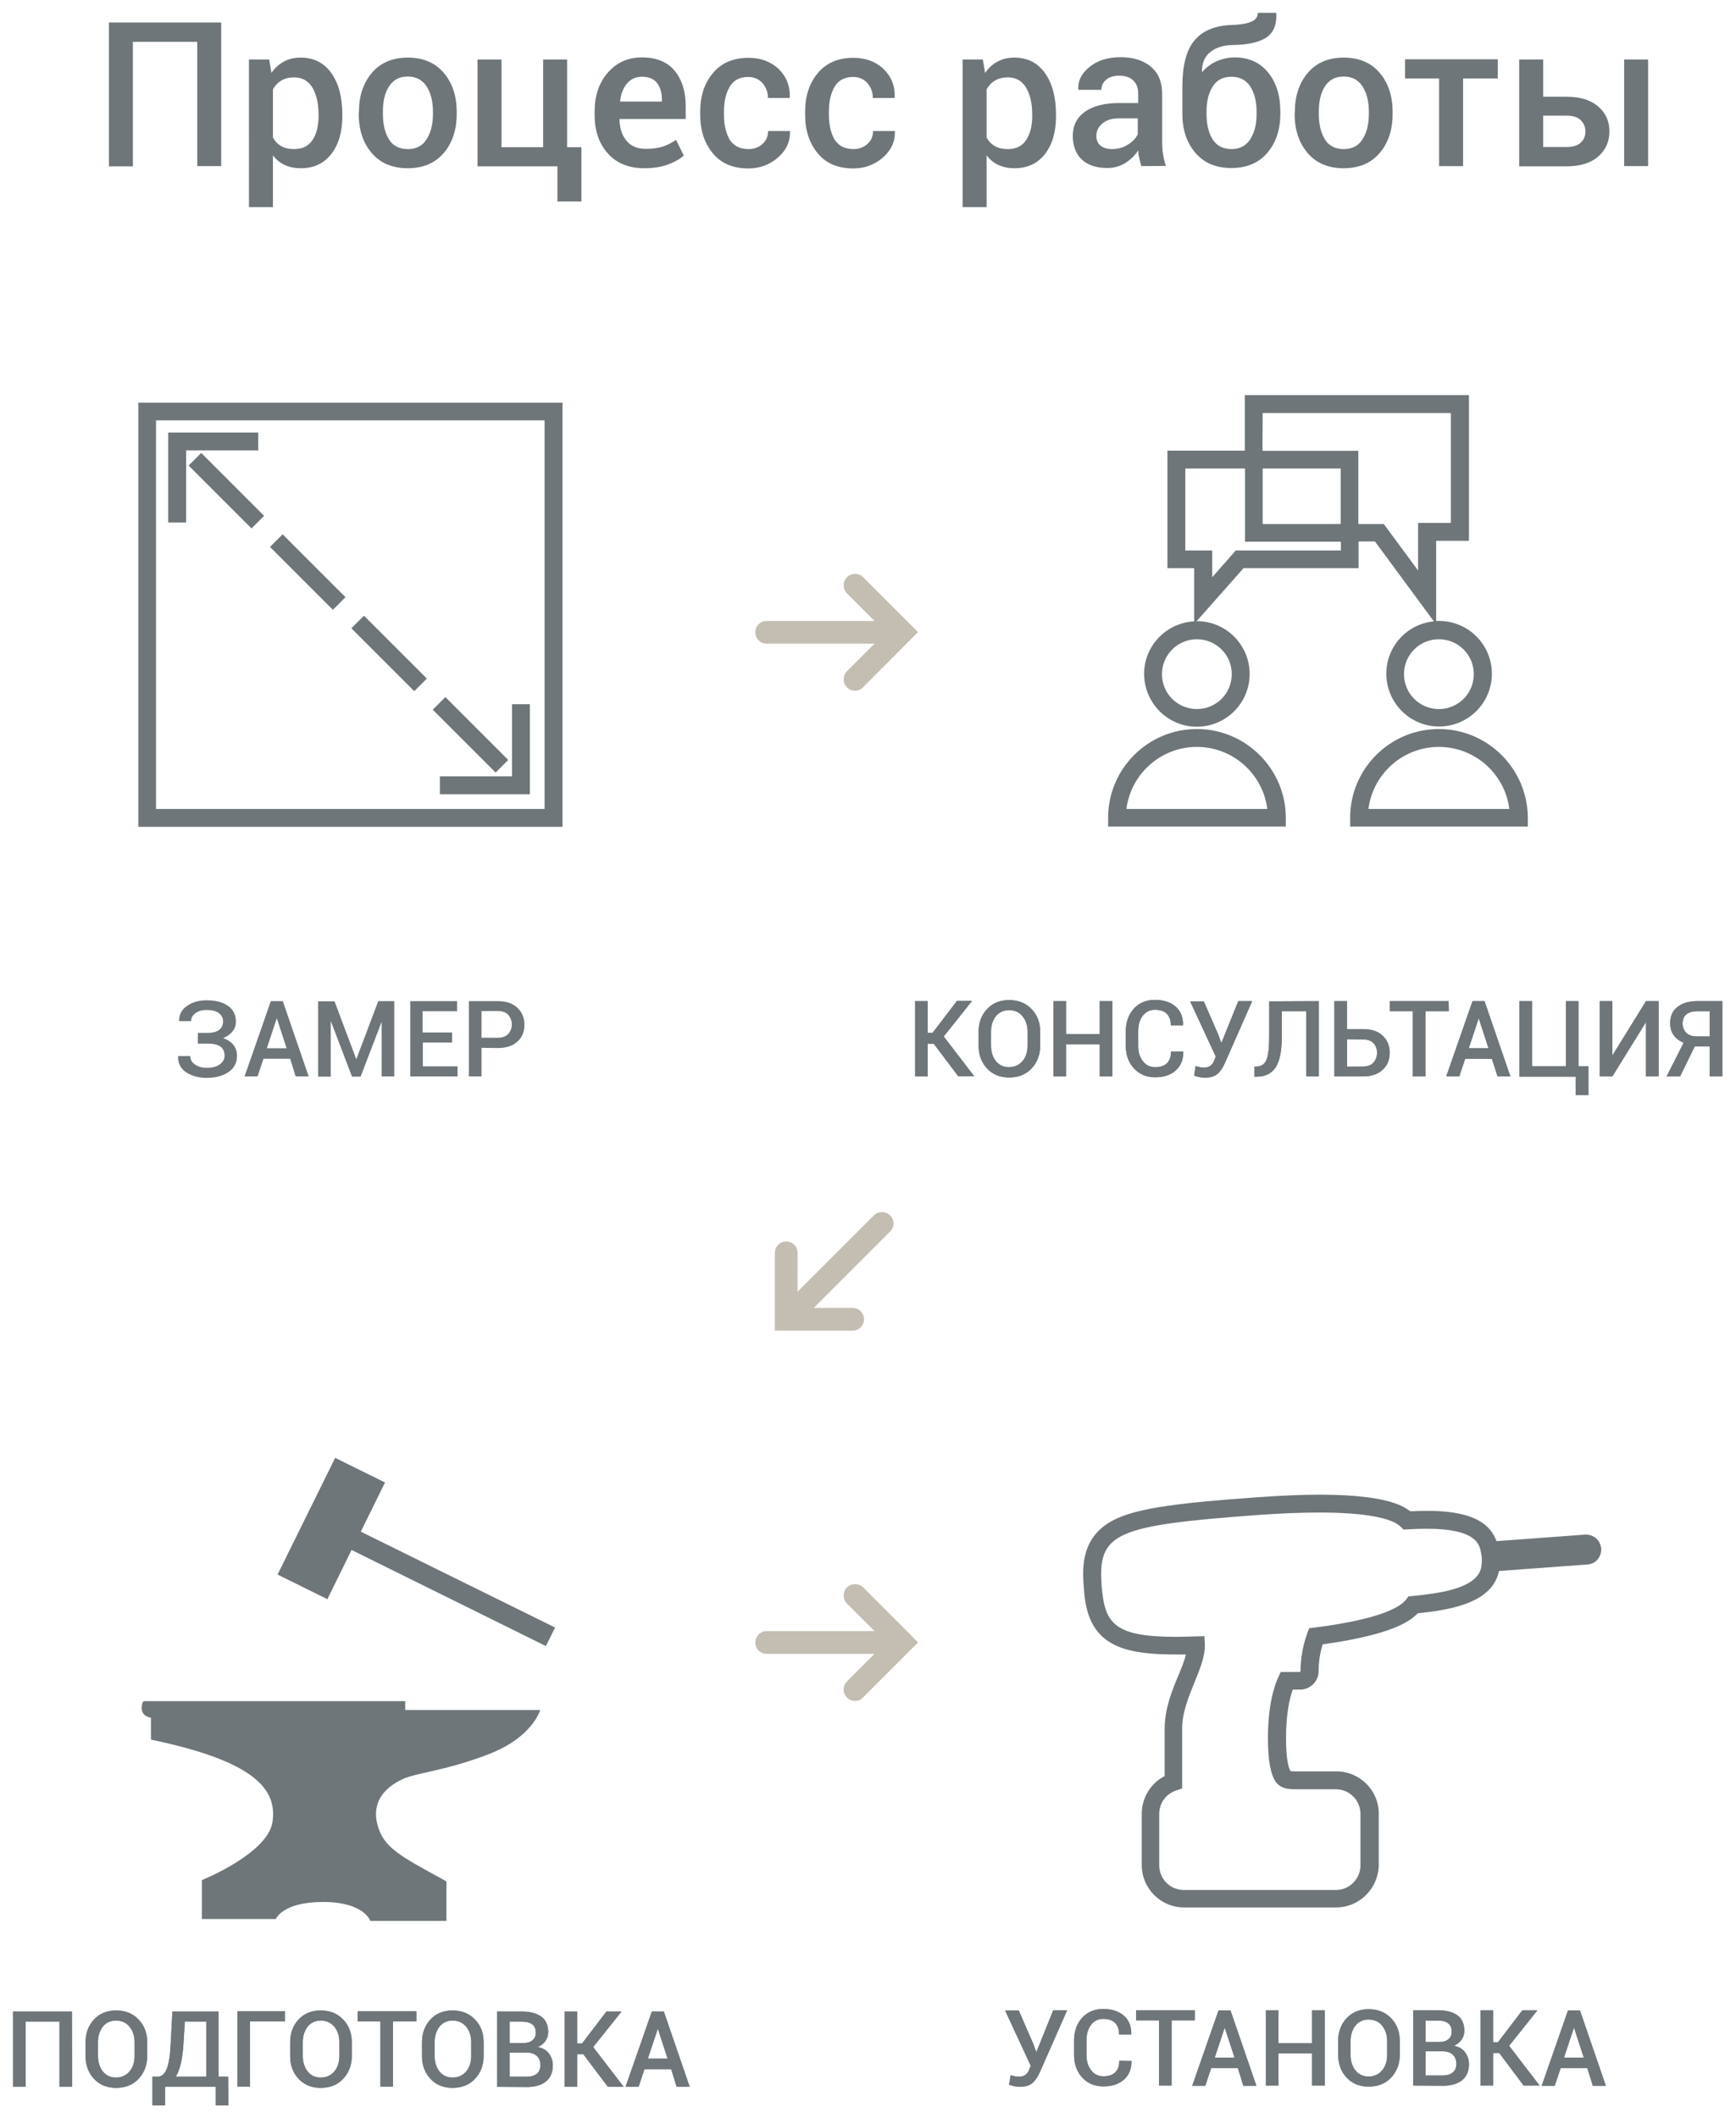 <?xml version="1.0" encoding="utf-8"?>
<!-- Generator: Adobe Illustrator 26.0.0, SVG Export Plug-In . SVG Version: 6.00 Build 0)  -->
<svg version="1.1" id="Слой_1" xmlns="http://www.w3.org/2000/svg" xmlns:xlink="http://www.w3.org/1999/xlink" x="0px" y="0px"
	 viewBox="0 0 825.6 1007.3" style="enable-background:new 0 0 825.6 1007.3;" xml:space="preserve">
<style type="text/css">
	.st0{fill:#6E7679;}
	.st1{fill:#C4BEB2;}
</style>
<g>
	<g>
		<path class="st0" d="M34.3,992.4h-6v-31H12.2v31h-6v-35.8h28L34.3,992.4L34.3,992.4z"/>
		<path class="st0" d="M70,977.7c0,4.4-1.4,8-4.1,10.9c-2.7,2.9-6.3,4.3-10.7,4.3c-4.3,0-7.8-1.4-10.5-4.3s-4-6.5-4-10.9v-6.4
			c0-4.4,1.3-8,4-10.9s6.2-4.3,10.5-4.3c4.4,0,7.9,1.4,10.7,4.3c2.8,2.9,4.1,6.5,4.1,10.9V977.7z M64,971.2c0-3-0.8-5.4-2.4-7.4
			c-1.6-1.9-3.7-2.9-6.5-2.9c-2.6,0-4.7,1-6.2,2.9s-2.3,4.4-2.3,7.4v6.5c0,3,0.8,5.5,2.3,7.4s3.6,2.9,6.2,2.9c2.7,0,4.9-1,6.5-2.9
			s2.4-4.4,2.4-7.4V971.2z"/>
		<path class="st0" d="M108.6,1001.2h-6v-8.8H78.5v8.8h-6v-13.6h2.4c2,0,3.5-1.3,4.5-4s1.6-6.8,1.8-12.3l0.8-14.7h21.9v31h4.6
			L108.6,1001.2L108.6,1001.2z M87.3,971.2c-0.2,3.7-0.6,6.9-1.2,9.7c-0.6,2.7-1.5,5-2.5,6.7h14.5v-26.2H87.9L87.3,971.2z"/>
		<path class="st0" d="M135.6,961.3h-16.7v31h-6v-35.8h22.6v4.8H135.6z"/>
		<path class="st0" d="M167.3,977.7c0,4.4-1.4,8-4.1,10.9c-2.7,2.9-6.3,4.3-10.7,4.3c-4.3,0-7.8-1.4-10.5-4.3s-4-6.5-4-10.9v-6.4
			c0-4.4,1.3-8,4-10.9s6.2-4.3,10.5-4.3c4.4,0,7.9,1.4,10.7,4.3s4.1,6.5,4.1,10.9V977.7z M161.4,971.2c0-3-0.8-5.4-2.4-7.4
			c-1.6-1.9-3.7-2.9-6.5-2.9c-2.6,0-4.7,1-6.2,2.9s-2.3,4.4-2.3,7.4v6.5c0,3,0.8,5.5,2.3,7.4s3.6,2.9,6.2,2.9c2.7,0,4.9-1,6.5-2.9
			s2.4-4.4,2.4-7.4V971.2z"/>
		<path class="st0" d="M198,961.3h-11.1v31h-6v-31h-10.8v-4.8H198V961.3z"/>
		<path class="st0" d="M230,977.7c0,4.4-1.4,8-4.1,10.9c-2.7,2.9-6.3,4.3-10.7,4.3c-4.3,0-7.8-1.4-10.5-4.3s-4-6.5-4-10.9v-6.4
			c0-4.4,1.3-8,4-10.9s6.2-4.3,10.5-4.3c4.4,0,7.9,1.4,10.7,4.3s4.1,6.5,4.1,10.9V977.7z M224.1,971.2c0-3-0.8-5.4-2.4-7.4
			c-1.6-1.9-3.7-2.9-6.5-2.9c-2.6,0-4.7,1-6.2,2.9s-2.3,4.4-2.3,7.4v6.5c0,3,0.8,5.5,2.3,7.4s3.6,2.9,6.2,2.9c2.7,0,4.9-1,6.5-2.9
			s2.4-4.4,2.4-7.4V971.2z"/>
		<path class="st0" d="M236.4,992.4v-35.8h11.7c4,0,7,0.8,9.3,2.4c2.2,1.6,3.3,4.1,3.3,7.3c0,1.6-0.4,3-1.3,4.3
			c-0.9,1.3-2.1,2.2-3.7,2.9c2.3,0.4,4.1,1.4,5.3,3s1.9,3.5,1.9,5.7c0,3.4-1.1,5.9-3.3,7.7c-2.2,1.7-5.2,2.6-9.1,2.6L236.4,992.4
			L236.4,992.4z M242.4,971.6h6.4c1.9,0,3.3-0.4,4.4-1.3c1.1-0.9,1.6-2.1,1.6-3.7c0-1.8-0.6-3.1-1.7-3.9c-1.1-0.9-2.8-1.3-4.9-1.3
			h-5.8V971.6z M242.4,976.1v11.5h8.1c2.1,0,3.7-0.5,4.8-1.4c1.1-0.9,1.7-2.3,1.7-4.1c0-1.8-0.5-3.2-1.6-4.3
			c-1.1-1.1-2.6-1.6-4.6-1.7h-0.3H242.4z"/>
		<path class="st0" d="M277.4,976.9h-2.9v15.5h-6v-35.8h6v15.2h2.3l11.6-15.2h7l0.1,0.1l-13.4,16.8l14.5,18.9h-7.5L277.4,976.9z"/>
		<path class="st0" d="M319.2,984h-12.7l-2.8,8.4h-6.2l12.5-35.8h5.7l12.3,35.8h-6.2L319.2,984z M308.1,979h9.4l-4.6-14.1h-0.1
			L308.1,979z"/>
	</g>
	<g>
		<path class="st0" d="M34.3,992.4h-6v-31H12.2v31h-6v-35.8h28L34.3,992.4L34.3,992.4z"/>
		<path class="st0" d="M70,977.7c0,4.4-1.4,8-4.1,10.9c-2.7,2.9-6.3,4.3-10.7,4.3c-4.3,0-7.8-1.4-10.5-4.3s-4-6.5-4-10.9v-6.4
			c0-4.4,1.3-8,4-10.9s6.2-4.3,10.5-4.3c4.4,0,7.9,1.4,10.7,4.3c2.8,2.9,4.1,6.5,4.1,10.9V977.7z M64,971.2c0-3-0.8-5.4-2.4-7.4
			c-1.6-1.9-3.7-2.9-6.5-2.9c-2.6,0-4.7,1-6.2,2.9s-2.3,4.4-2.3,7.4v6.5c0,3,0.8,5.5,2.3,7.4s3.6,2.9,6.2,2.9c2.7,0,4.9-1,6.5-2.9
			s2.4-4.4,2.4-7.4V971.2z"/>
		<path class="st0" d="M108.6,1001.2h-6v-8.8H78.5v8.8h-6v-13.6h2.4c2,0,3.5-1.3,4.5-4s1.6-6.8,1.8-12.3l0.8-14.7h21.9v31h4.6
			L108.6,1001.2L108.6,1001.2z M87.3,971.2c-0.2,3.7-0.6,6.9-1.2,9.7c-0.6,2.7-1.5,5-2.5,6.7h14.5v-26.2H87.9L87.3,971.2z"/>
		<path class="st0" d="M135.6,961.3h-16.7v31h-6v-35.8h22.6v4.8H135.6z"/>
		<path class="st0" d="M167.3,977.7c0,4.4-1.4,8-4.1,10.9c-2.7,2.9-6.3,4.3-10.7,4.3c-4.3,0-7.8-1.4-10.5-4.3s-4-6.5-4-10.9v-6.4
			c0-4.4,1.3-8,4-10.9s6.2-4.3,10.5-4.3c4.4,0,7.9,1.4,10.7,4.3s4.1,6.5,4.1,10.9V977.7z M161.4,971.2c0-3-0.8-5.4-2.4-7.4
			c-1.6-1.9-3.7-2.9-6.5-2.9c-2.6,0-4.7,1-6.2,2.9s-2.3,4.4-2.3,7.4v6.5c0,3,0.8,5.5,2.3,7.4s3.6,2.9,6.2,2.9c2.7,0,4.9-1,6.5-2.9
			s2.4-4.4,2.4-7.4V971.2z"/>
		<path class="st0" d="M198,961.3h-11.1v31h-6v-31h-10.8v-4.8H198V961.3z"/>
		<path class="st0" d="M230,977.7c0,4.4-1.4,8-4.1,10.9c-2.7,2.9-6.3,4.3-10.7,4.3c-4.3,0-7.8-1.4-10.5-4.3s-4-6.5-4-10.9v-6.4
			c0-4.4,1.3-8,4-10.9s6.2-4.3,10.5-4.3c4.4,0,7.9,1.4,10.7,4.3s4.1,6.5,4.1,10.9V977.7z M224.1,971.2c0-3-0.8-5.4-2.4-7.4
			c-1.6-1.9-3.7-2.9-6.5-2.9c-2.6,0-4.7,1-6.2,2.9s-2.3,4.4-2.3,7.4v6.5c0,3,0.8,5.5,2.3,7.4s3.6,2.9,6.2,2.9c2.7,0,4.9-1,6.5-2.9
			s2.4-4.4,2.4-7.4V971.2z"/>
		<path class="st0" d="M236.4,992.4v-35.8h11.7c4,0,7,0.8,9.3,2.4c2.2,1.6,3.3,4.1,3.3,7.3c0,1.6-0.4,3-1.3,4.3
			c-0.9,1.3-2.1,2.2-3.7,2.9c2.3,0.4,4.1,1.4,5.3,3s1.9,3.5,1.9,5.7c0,3.4-1.1,5.9-3.3,7.7c-2.2,1.7-5.2,2.6-9.1,2.6L236.4,992.4
			L236.4,992.4z M242.4,971.6h6.4c1.9,0,3.3-0.4,4.4-1.3c1.1-0.9,1.6-2.1,1.6-3.7c0-1.8-0.6-3.1-1.7-3.9c-1.1-0.9-2.8-1.3-4.9-1.3
			h-5.8V971.6z M242.4,976.1v11.5h8.1c2.1,0,3.7-0.5,4.8-1.4c1.1-0.9,1.7-2.3,1.7-4.1c0-1.8-0.5-3.2-1.6-4.3
			c-1.1-1.1-2.6-1.6-4.6-1.7h-0.3H242.4z"/>
		<path class="st0" d="M277.4,976.9h-2.9v15.5h-6v-35.8h6v15.2h2.3l11.6-15.2h7l0.1,0.1l-13.4,16.8l14.5,18.9h-7.5L277.4,976.9z"/>
		<path class="st0" d="M319.2,984h-12.7l-2.8,8.4h-6.2l12.5-35.8h5.7l12.3,35.8h-6.2L319.2,984z M308.1,979h9.4l-4.6-14.1h-0.1
			L308.1,979z"/>
	</g>
</g>
<g>
	<g>
		<path class="st0" d="M491.5,972.2l1.3,3.6h0.1l8-19.8h6.6l-13,29.5c-1,2.2-2.1,3.9-3.5,5.1s-3.4,1.8-5.9,1.8c-1,0-2-0.1-2.8-0.3
			c-0.9-0.2-1.6-0.4-2.4-0.7l0.7-4.5c0.7,0.2,1.3,0.3,2,0.5c0.7,0.1,1.3,0.2,1.9,0.2c1.3,0,2.4-0.3,3.2-0.9s1.4-1.5,1.8-2.6l0.7-1.7
			L478,956.1h6.5L491.5,972.2z"/>
		<path class="st0" d="M538.1,980.1L538.1,980.1c0.1,3.7-1.1,6.6-3.5,8.8s-5.7,3.3-9.8,3.3c-4.2,0-7.5-1.4-10.1-4.2
			c-2.6-2.8-3.9-6.4-3.9-10.8v-6.8c0-4.4,1.3-8,3.8-10.8c2.6-2.8,5.9-4.2,10-4.2c4.2,0,7.5,1.1,9.9,3.2s3.6,5.1,3.5,8.8v0.1h-5.8
			c0-2.4-0.6-4.2-1.9-5.5c-1.3-1.3-3.2-1.9-5.7-1.9c-2.4,0-4.4,1-5.8,2.9c-1.4,1.9-2.1,4.4-2.1,7.3v6.9c0,3,0.7,5.4,2.2,7.3
			c1.4,1.9,3.4,2.9,5.9,2.9c2.4,0,4.3-0.6,5.6-1.9s1.9-3.1,1.9-5.5L538.1,980.1L538.1,980.1z"/>
		<path class="st0" d="M568.2,960.8h-11v31h-6v-31h-10.9V956h27.9V960.8z"/>
		<path class="st0" d="M588.7,983.5H576l-2.8,8.4H567l12.5-35.8h5.7l12.3,35.8h-6.2L588.7,983.5z M577.7,978.5h9.4l-4.6-14.1h-0.1
			L577.7,978.5z"/>
		<path class="st0" d="M630,991.8h-6v-15.3h-16v15.3h-6V956h6v15.7h16V956h6V991.8z"/>
		<path class="st0" d="M665.7,977.1c0,4.4-1.4,8-4.1,10.9c-2.7,2.9-6.3,4.3-10.7,4.3c-4.3,0-7.8-1.4-10.5-4.3s-4-6.5-4-10.9v-6.4
			c0-4.4,1.3-8,4-10.9s6.2-4.3,10.5-4.3c4.4,0,7.9,1.4,10.7,4.3s4.1,6.5,4.1,10.9V977.1z M659.7,970.7c0-3-0.8-5.4-2.4-7.4
			c-1.6-1.9-3.7-2.9-6.5-2.9c-2.6,0-4.7,1-6.2,2.9s-2.3,4.4-2.3,7.4v6.5c0,3,0.8,5.5,2.3,7.4s3.6,2.9,6.2,2.9c2.7,0,4.9-1,6.5-2.9
			s2.4-4.4,2.4-7.4V970.7z"/>
		<path class="st0" d="M672.1,991.8V956h11.7c4,0,7,0.8,9.3,2.4c2.2,1.6,3.3,4.1,3.3,7.3c0,1.6-0.4,3-1.3,4.3
			c-0.9,1.3-2.1,2.2-3.7,2.9c2.3,0.4,4.1,1.4,5.3,3s1.9,3.5,1.9,5.7c0,3.4-1.1,5.9-3.3,7.7c-2.2,1.7-5.2,2.6-9.1,2.6L672.1,991.8
			L672.1,991.8z M678,971.1h6.4c1.9,0,3.3-0.4,4.4-1.3c1.1-0.9,1.6-2.1,1.6-3.7c0-1.8-0.6-3.1-1.7-3.9c-1.1-0.9-2.8-1.3-4.9-1.3H678
			V971.1z M678,975.5V987h8.1c2.1,0,3.7-0.5,4.8-1.4s1.7-2.3,1.7-4.1c0-1.8-0.5-3.2-1.6-4.3c-1.1-1.1-2.6-1.6-4.6-1.7h-0.3H678z"/>
		<path class="st0" d="M713,976.3h-2.9v15.5h-6V956h6v15.2h2.3L724,956h7l0.1,0.1l-13.4,16.8l14.5,18.9h-7.6L713,976.3z"/>
		<path class="st0" d="M754.9,983.5h-12.7l-2.8,8.4h-6.2l12.5-35.8h5.7l12.3,35.8h-6.2L754.9,983.5z M743.8,978.5h9.4l-4.6-14.1
			h-0.1L743.8,978.5z"/>
	</g>
	<g>
		<path class="st0" d="M491.5,972.2l1.3,3.6h0.1l8-19.8h6.6l-13,29.5c-1,2.2-2.1,3.9-3.5,5.1s-3.4,1.8-5.9,1.8c-1,0-2-0.1-2.8-0.3
			c-0.9-0.2-1.6-0.4-2.4-0.7l0.7-4.5c0.7,0.2,1.3,0.3,2,0.5c0.7,0.1,1.3,0.2,1.9,0.2c1.3,0,2.4-0.3,3.2-0.9s1.4-1.5,1.8-2.6l0.7-1.7
			L478,956.1h6.5L491.5,972.2z"/>
		<path class="st0" d="M538.1,980.1L538.1,980.1c0.1,3.7-1.1,6.6-3.5,8.8s-5.7,3.3-9.8,3.3c-4.2,0-7.5-1.4-10.1-4.2
			c-2.6-2.8-3.9-6.4-3.9-10.8v-6.8c0-4.4,1.3-8,3.8-10.8c2.6-2.8,5.9-4.2,10-4.2c4.2,0,7.5,1.1,9.9,3.2s3.6,5.1,3.5,8.8v0.1h-5.8
			c0-2.4-0.6-4.2-1.9-5.5c-1.3-1.3-3.2-1.9-5.7-1.9c-2.4,0-4.4,1-5.8,2.9c-1.4,1.9-2.1,4.4-2.1,7.3v6.9c0,3,0.7,5.4,2.2,7.3
			c1.4,1.9,3.4,2.9,5.9,2.9c2.4,0,4.3-0.6,5.6-1.9s1.9-3.1,1.9-5.5L538.1,980.1L538.1,980.1z"/>
		<path class="st0" d="M568.2,960.8h-11v31h-6v-31h-10.9V956h27.9V960.8z"/>
		<path class="st0" d="M588.7,983.5H576l-2.8,8.4H567l12.5-35.8h5.7l12.3,35.8h-6.2L588.7,983.5z M577.7,978.5h9.4l-4.6-14.1h-0.1
			L577.7,978.5z"/>
		<path class="st0" d="M630,991.8h-6v-15.3h-16v15.3h-6V956h6v15.7h16V956h6V991.8z"/>
		<path class="st0" d="M665.7,977.1c0,4.4-1.4,8-4.1,10.9c-2.7,2.9-6.3,4.3-10.7,4.3c-4.3,0-7.8-1.4-10.5-4.3s-4-6.5-4-10.9v-6.4
			c0-4.4,1.3-8,4-10.9s6.2-4.3,10.5-4.3c4.4,0,7.9,1.4,10.7,4.3s4.1,6.5,4.1,10.9V977.1z M659.7,970.7c0-3-0.8-5.4-2.4-7.4
			c-1.6-1.9-3.7-2.9-6.5-2.9c-2.6,0-4.7,1-6.2,2.9s-2.3,4.4-2.3,7.4v6.5c0,3,0.8,5.5,2.3,7.4s3.6,2.9,6.2,2.9c2.7,0,4.9-1,6.5-2.9
			s2.4-4.4,2.4-7.4V970.7z"/>
		<path class="st0" d="M672.1,991.8V956h11.7c4,0,7,0.8,9.3,2.4c2.2,1.6,3.3,4.1,3.3,7.3c0,1.6-0.4,3-1.3,4.3
			c-0.9,1.3-2.1,2.2-3.7,2.9c2.3,0.4,4.1,1.4,5.3,3s1.9,3.5,1.9,5.7c0,3.4-1.1,5.9-3.3,7.7c-2.2,1.7-5.2,2.6-9.1,2.6L672.1,991.8
			L672.1,991.8z M678,971.1h6.4c1.9,0,3.3-0.4,4.4-1.3c1.1-0.9,1.6-2.1,1.6-3.7c0-1.8-0.6-3.1-1.7-3.9c-1.1-0.9-2.8-1.3-4.9-1.3H678
			V971.1z M678,975.5V987h8.1c2.1,0,3.7-0.5,4.8-1.4s1.7-2.3,1.7-4.1c0-1.8-0.5-3.2-1.6-4.3c-1.1-1.1-2.6-1.6-4.6-1.7h-0.3H678z"/>
		<path class="st0" d="M713,976.3h-2.9v15.5h-6V956h6v15.2h2.3L724,956h7l0.1,0.1l-13.4,16.8l14.5,18.9h-7.6L713,976.3z"/>
		<path class="st0" d="M754.9,983.5h-12.7l-2.8,8.4h-6.2l12.5-35.8h5.7l12.3,35.8h-6.2L754.9,983.5z M743.8,978.5h9.4l-4.6-14.1
			h-0.1L743.8,978.5z"/>
	</g>
</g>
<g>
	<g>
		<path class="st0" d="M444.1,496.4h-2.9v15.5h-6v-35.8h6v15.1h2.3l11.6-15.2h7l0.1,0.1l-13.4,16.8l14.5,18.9h-7.6L444.1,496.4z"/>
		<path class="st0" d="M494.7,497.2c0,4.4-1.4,8-4.1,10.9c-2.7,2.9-6.3,4.3-10.7,4.3c-4.3,0-7.8-1.4-10.5-4.3c-2.7-2.9-4-6.5-4-10.9
			v-6.4c0-4.4,1.3-8,4-10.9s6.2-4.3,10.5-4.3c4.4,0,7.9,1.4,10.7,4.3c2.8,2.9,4.1,6.5,4.1,10.9V497.2z M488.7,490.7
			c0-3-0.8-5.4-2.4-7.4s-3.7-2.9-6.5-2.9c-2.6,0-4.7,1-6.2,2.9s-2.3,4.4-2.3,7.4v6.5c0,3,0.8,5.5,2.3,7.4s3.6,2.9,6.2,2.9
			c2.7,0,4.9-1,6.5-2.9s2.4-4.4,2.4-7.4V490.7z"/>
		<path class="st0" d="M529,511.9h-6v-15.3h-16v15.3h-6v-35.8h6v15.7h16v-15.7h6V511.9z"/>
		<path class="st0" d="M562.7,500.2L562.7,500.2c0.1,3.7-1.1,6.6-3.5,8.8s-5.7,3.3-9.8,3.3c-4.2,0-7.5-1.4-10.1-4.2
			s-3.9-6.4-3.9-10.8v-6.8c0-4.4,1.3-8,3.8-10.8c2.6-2.8,5.9-4.2,10-4.2c4.2,0,7.5,1.1,9.9,3.2c2.4,2.1,3.6,5.1,3.5,8.8v0.1h-5.8
			c0-2.4-0.6-4.2-1.9-5.5c-1.3-1.3-3.2-1.9-5.7-1.9c-2.4,0-4.3,1-5.8,2.9c-1.4,1.9-2.1,4.4-2.1,7.3v6.9c0,3,0.7,5.4,2.2,7.3
			c1.4,1.9,3.4,2.9,5.9,2.9c2.4,0,4.3-0.6,5.6-1.9c1.3-1.3,1.9-3.1,1.9-5.5h5.8L562.7,500.2L562.7,500.2z"/>
		<path class="st0" d="M579.5,492.3l1.3,3.6h0.1l8-19.8h6.6l-13,29.5c-1,2.2-2.1,3.9-3.5,5.1c-1.4,1.2-3.4,1.8-5.9,1.8
			c-1,0-2-0.1-2.8-0.3c-0.9-0.2-1.6-0.4-2.4-0.7l0.7-4.5c0.7,0.2,1.3,0.3,2,0.5c0.7,0.1,1.3,0.2,1.9,0.2c1.3,0,2.4-0.3,3.2-0.9
			c0.8-0.6,1.4-1.5,1.8-2.6l0.7-1.7L566,476.2h6.5L579.5,492.3z"/>
		<path class="st0" d="M627.2,476.1v35.8h-6v-31h-11.6v11.8c0,6.7-0.9,11.6-2.8,14.7c-1.9,3-4.9,4.6-9,4.6h-1.2v-4.8h1
			c2.3,0,3.8-1.1,4.7-3.2c0.9-2.2,1.3-5.9,1.3-11.2v-16.6L627.2,476.1L627.2,476.1z"/>
		<path class="st0" d="M640.6,489.4h7.6c4,0,7.1,1,9.3,3.1c2.3,2.1,3.4,4.8,3.4,8.1c0,3.4-1.1,6.1-3.4,8.2c-2.3,2.1-5.4,3.1-9.3,3.1
			h-13.6v-35.8h6V489.4z M640.6,494.2v13h7.6c2.2,0,3.9-0.6,5-1.9c1.1-1.3,1.7-2.8,1.7-4.7c0-1.8-0.6-3.3-1.7-4.5
			c-1.1-1.2-2.8-1.8-5-1.8L640.6,494.2L640.6,494.2z"/>
		<path class="st0" d="M689,480.9h-11.1v31h-6v-31H661v-4.8h27.9L689,480.9L689,480.9z"/>
		<path class="st0" d="M709.5,503.5h-12.7l-2.8,8.4h-6.2l12.5-35.8h5.7l12.3,35.8h-6.1L709.5,503.5z M698.5,498.5h9.4l-4.6-14.1
			h-0.1L698.5,498.5z"/>
		<path class="st0" d="M722.6,476.1h6v31h16.1v-31h6v31h4.7v13.7h-6V512h-26.8V476.1z"/>
		<path class="st0" d="M782.8,476.1h6v35.8h-6v-25.7h-0.1l-15.9,25.7h-6v-35.8h6v25.7h0.1L782.8,476.1z"/>
		<path class="st0" d="M799,511.9h-6.4l8.1-16c-2.1-0.9-3.7-2.1-4.8-3.7c-1.1-1.5-1.6-3.4-1.6-5.6c0-3.3,1.1-5.9,3.4-7.7
			c2.3-1.8,5.4-2.8,9.5-2.8h11.9v35.8h-6v-14.3H806L799,511.9z M813.1,480.9h-5.9c-2.3,0-4,0.5-5.2,1.5s-1.8,2.5-1.8,4.3
			s0.6,3.3,1.8,4.5s2.9,1.7,5.2,1.7h5.9V480.9z"/>
	</g>
	<g>
		<path class="st0" d="M444.1,496.4h-2.9v15.5h-6v-35.8h6v15.1h2.3l11.6-15.2h7l0.1,0.1l-13.4,16.8l14.5,18.9h-7.6L444.1,496.4z"/>
		<path class="st0" d="M494.7,497.2c0,4.4-1.4,8-4.1,10.9c-2.7,2.9-6.3,4.3-10.7,4.3c-4.3,0-7.8-1.4-10.5-4.3c-2.7-2.9-4-6.5-4-10.9
			v-6.4c0-4.4,1.3-8,4-10.9s6.2-4.3,10.5-4.3c4.4,0,7.9,1.4,10.7,4.3c2.8,2.9,4.1,6.5,4.1,10.9V497.2z M488.7,490.7
			c0-3-0.8-5.4-2.4-7.4s-3.7-2.9-6.5-2.9c-2.6,0-4.7,1-6.2,2.9s-2.3,4.4-2.3,7.4v6.5c0,3,0.8,5.5,2.3,7.4s3.6,2.9,6.2,2.9
			c2.7,0,4.9-1,6.5-2.9s2.4-4.4,2.4-7.4V490.7z"/>
		<path class="st0" d="M529,511.9h-6v-15.3h-16v15.3h-6v-35.8h6v15.7h16v-15.7h6V511.9z"/>
		<path class="st0" d="M562.7,500.2L562.7,500.2c0.1,3.7-1.1,6.6-3.5,8.8s-5.7,3.3-9.8,3.3c-4.2,0-7.5-1.4-10.1-4.2
			s-3.9-6.4-3.9-10.8v-6.8c0-4.4,1.3-8,3.8-10.8c2.6-2.8,5.9-4.2,10-4.2c4.2,0,7.5,1.1,9.9,3.2c2.4,2.1,3.6,5.1,3.5,8.8v0.1h-5.8
			c0-2.4-0.6-4.2-1.9-5.5c-1.3-1.3-3.2-1.9-5.7-1.9c-2.4,0-4.3,1-5.8,2.9c-1.4,1.9-2.1,4.4-2.1,7.3v6.9c0,3,0.7,5.4,2.2,7.3
			c1.4,1.9,3.4,2.9,5.9,2.9c2.4,0,4.3-0.6,5.6-1.9c1.3-1.3,1.9-3.1,1.9-5.5h5.8L562.7,500.2L562.7,500.2z"/>
		<path class="st0" d="M579.5,492.3l1.3,3.6h0.1l8-19.8h6.6l-13,29.5c-1,2.2-2.1,3.9-3.5,5.1c-1.4,1.2-3.4,1.8-5.9,1.8
			c-1,0-2-0.1-2.8-0.3c-0.9-0.2-1.6-0.4-2.4-0.7l0.7-4.5c0.7,0.2,1.3,0.3,2,0.5c0.7,0.1,1.3,0.2,1.9,0.2c1.3,0,2.4-0.3,3.2-0.9
			c0.8-0.6,1.4-1.5,1.8-2.6l0.7-1.7L566,476.2h6.5L579.5,492.3z"/>
		<path class="st0" d="M627.2,476.1v35.8h-6v-31h-11.6v11.8c0,6.7-0.9,11.6-2.8,14.7c-1.9,3-4.9,4.6-9,4.6h-1.2v-4.8h1
			c2.3,0,3.8-1.1,4.7-3.2c0.9-2.2,1.3-5.9,1.3-11.2v-16.6L627.2,476.1L627.2,476.1z"/>
		<path class="st0" d="M640.6,489.4h7.6c4,0,7.1,1,9.3,3.1c2.3,2.1,3.4,4.8,3.4,8.1c0,3.4-1.1,6.1-3.4,8.2c-2.3,2.1-5.4,3.1-9.3,3.1
			h-13.6v-35.8h6V489.4z M640.6,494.2v13h7.6c2.2,0,3.9-0.6,5-1.9c1.1-1.3,1.7-2.8,1.7-4.7c0-1.8-0.6-3.3-1.7-4.5
			c-1.1-1.2-2.8-1.8-5-1.8L640.6,494.2L640.6,494.2z"/>
		<path class="st0" d="M689,480.9h-11.1v31h-6v-31H661v-4.8h27.9L689,480.9L689,480.9z"/>
		<path class="st0" d="M709.5,503.5h-12.7l-2.8,8.4h-6.2l12.5-35.8h5.7l12.3,35.8h-6.1L709.5,503.5z M698.5,498.5h9.4l-4.6-14.1
			h-0.1L698.5,498.5z"/>
		<path class="st0" d="M722.6,476.1h6v31h16.1v-31h6v31h4.7v13.7h-6V512h-26.8V476.1z"/>
		<path class="st0" d="M782.8,476.1h6v35.8h-6v-25.7h-0.1l-15.9,25.7h-6v-35.8h6v25.7h0.1L782.8,476.1z"/>
		<path class="st0" d="M799,511.9h-6.4l8.1-16c-2.1-0.9-3.7-2.1-4.8-3.7c-1.1-1.5-1.6-3.4-1.6-5.6c0-3.3,1.1-5.9,3.4-7.7
			c2.3-1.8,5.4-2.8,9.5-2.8h11.9v35.8h-6v-14.3H806L799,511.9z M813.1,480.9h-5.9c-2.3,0-4,0.5-5.2,1.5s-1.8,2.5-1.8,4.3
			s0.6,3.3,1.8,4.5s2.9,1.7,5.2,1.7h5.9V480.9z"/>
	</g>
</g>
<g>
	<path class="st0" d="M569.2,345.6c13.8,0,25.1-11.2,25.1-25.1c0-13.8-11.2-25.1-25.1-25.1h-0.1l22.3-25.2h54.7v-12.7h7.8l28,38
		c-12.7,1.2-22.6,11.9-22.6,24.9c0,13.8,11.2,25.1,25.1,25.1c13.8,0,25.1-11.2,25.1-25.1c0-13.8-11.2-25.1-25.1-25.1
		c-0.5,0-0.9,0-1.4,0v-38.1h15.6v-69.3H592v26.4h-36.8v55.9h12.7v25.3c-13.2,0.7-23.8,11.6-23.8,25
		C544.2,334.4,555.4,345.6,569.2,345.6z M700.9,320.6c0,9.2-7.4,16.6-16.6,16.6c-9.2,0-16.6-7.4-16.6-16.6s7.4-16.6,16.6-16.6
		S700.9,311.4,700.9,320.6z M600.5,196.4H690v52.3h-15.6v22.6l-16.3-22.1H646v-34.8h-45.6L600.5,196.4L600.5,196.4z M600.5,222.8
		h37.1v26.4h-37.1V222.8z M563.7,261.8v-39h28.4v34.8h45.6v4.2h-50l-11.2,12.7v-12.7H563.7z M569.2,304c9.2,0,16.6,7.4,16.6,16.6
		s-7.4,16.6-16.6,16.6s-16.6-7.4-16.6-16.6C552.6,311.4,560.1,304,569.2,304z"/>
	<path class="st0" d="M569.2,346.7c-23.3,0-42.2,18.9-42.2,42.2v4.2h84.5v-4.2C611.5,365.7,592.5,346.7,569.2,346.7z M535.7,384.7
		c2.1-16.6,16.3-29.5,33.5-29.5s31.4,12.9,33.5,29.5H535.7z"/>
	<path class="st0" d="M684.3,346.7c-23.3,0-42.2,18.9-42.2,42.2v4.2h84.5v-4.2C726.5,365.7,707.6,346.7,684.3,346.7z M650.8,384.7
		c2.1-16.6,16.3-29.5,33.5-29.5s31.4,12.9,33.5,29.5H650.8z"/>
</g>
<path class="st0" d="M98.6,491.2c2.6,0,4.5-0.5,5.7-1.5s1.8-2.3,1.8-4c0-1.6-0.7-2.9-2-3.9s-3.3-1.5-5.9-1.5c-2.1,0-3.8,0.5-5.2,1.5
	s-2.1,2.2-2.1,3.8h-5.7v-0.1c-0.1-2.9,1.1-5.3,3.7-7.1c2.5-1.8,5.7-2.7,9.4-2.7c4.3,0,7.7,0.9,10.2,2.7s3.7,4.3,3.7,7.6
	c0,1.6-0.5,3.1-1.6,4.5s-2.6,2.4-4.5,3.2c2.1,0.7,3.8,1.8,4.9,3.2c1.1,1.4,1.7,3.1,1.7,5.2c0,3.3-1.3,5.9-4,7.7
	c-2.7,1.9-6.2,2.8-10.5,2.8c-3.7,0-6.9-0.9-9.6-2.6c-2.7-1.8-4-4.3-3.9-7.7v-0.1h5.8c0,1.6,0.7,3,2.2,4c1.5,1.1,3.3,1.6,5.6,1.6
	c2.6,0,4.7-0.5,6.2-1.6s2.3-2.5,2.3-4.1c0-2-0.7-3.5-2-4.4c-1.4-1-3.4-1.4-6.1-1.4h-4.6v-5.1H98.6z"/>
<path class="st0" d="M138,503.5h-12.7l-2.8,8.4h-6.2l12.5-35.8h5.7l12.3,35.8h-6.2L138,503.5z M126.9,498.5h9.4l-4.6-14.1h-0.1
	L126.9,498.5z"/>
<path class="st0" d="M169.4,503.6h0.1l10.4-27.5h7.6v35.8h-6v-25.7h-0.1l-9.9,25.8h-4.1l-10-26.2h-0.1V512h-6v-35.8h7.8L169.4,503.6
	z"/>
<path class="st0" d="M215.1,495.8h-14v11.3h16.5v4.8h-22.5v-35.8h22.3v4.8H201V491h14v4.8L215.1,495.8L215.1,495.8z"/>
<path class="st0" d="M229,498.3v13.6h-6v-35.8h13.7c4,0,7,1,9.3,3.1c2.2,2,3.4,4.7,3.4,8.1c0,3.4-1.1,6.1-3.4,8.1
	c-2.2,2-5.3,3-9.3,3L229,498.3L229,498.3z M229,493.5h7.7c2.2,0,3.9-0.6,5-1.8s1.7-2.7,1.7-4.5s-0.6-3.3-1.7-4.6
	c-1.1-1.2-2.8-1.8-5-1.8H229V493.5z"/>
<g>
	<polygon class="st0" points="88.5,248.5 80,248.5 80,205.7 122.8,205.7 122.8,214.2 88.5,214.2 	"/>
</g>
<g>
	<polygon class="st0" points="252,377.7 209.2,377.7 209.2,369.2 243.5,369.2 243.5,334.9 252,334.9 	"/>
</g>
<g>
	<path class="st0" d="M235.7,367.4l-29.9-29.9l6-6l29.9,29.9L235.7,367.4z M197,328.7l-29.9-29.9l6-6l29.9,29.9L197,328.7z
		 M158.3,290l-29.9-29.9l6-6l29.9,29.9L158.3,290z M119.6,251.3l-29.9-29.9l6-6l29.9,29.9L119.6,251.3z"/>
</g>
<g>
	<path class="st0" d="M267.5,393.2H65.8V191.5h201.7V393.2z M74.2,384.7H259V199.9H74.2V384.7z"/>
</g>
<g>
	<path class="st0" d="M192.7,813.2h64.2c0,0-3.5,13-24.7,21.1c-21.1,8.1-34.6,8.7-41.2,12c-6.6,3.2-14.4,9.5-11.6,21
		s10.9,15.3,32.9,27.4c0,6.6,0,18.8,0,18.8h-36.2c0,0-2.9-9-22.4-9s-22.5,8.1-22.5,8.1H96v-18.5c0,0,31.4-12.6,33.6-27.7
		s-7.7-28.7-57.8-39.1c0-5.4,0-10.4,0-10.4s-4.4-0.6-4.4-4.4c0-3.8,1.2-3.5,1.2-3.5h124.1L192.7,813.2L192.7,813.2z"/>
	<polygon class="st0" points="264,774 171.6,728.4 183.1,705 159.4,693.3 132,748.8 155.7,760.5 167.2,737.1 259.6,782.8 	"/>
</g>
<g>
	<g>
		<path class="st0" d="M635.4,907.1h-72.3c-11.1,0-20.1-9-20.1-20.1v-24.5c0-7.6,4.3-14.5,10.9-17.9V822c0-9.4,3.4-17.8,6.5-25.2
			c1.5-3.6,2.9-7,3.6-10c-1.7,0-3.2,0-4.8,0c-17,0-26.6-2.1-33.3-7.1c-8.1-6.2-9.9-15.7-10.5-25.1c-0.6-8.6-1.8-24.5,15.8-32.5l0,0
			c11.5-5.2,31.2-7.5,65.9-10c11.3-0.8,21.5-1.3,30.4-1.3c17.2,0,29.8,1.6,37.5,4.7c2.2,0.9,4.1,2,5.7,3.2c2.8-0.1,5.4-0.2,7.9-0.2
			c19.1,0,29.5,4.5,33.1,14.4l42.1-3.1c1.9-0.1,3.7,0.5,5.2,1.7c1.4,1.2,2.3,3,2.5,4.9c0.1,1.9-0.5,3.7-1.7,5.2
			c-1.2,1.4-3,2.3-4.9,2.4l-42,3.1c-0.9,4.3-3.2,8-7,10.9c-6.1,4.8-16.1,7.7-31.6,9.2c-1.7,1.7-3.9,3.4-6.6,4.8
			c-7.9,4.2-20.9,7.5-38.7,10c-1,3.3-1.9,7.7-1.9,12.7c0,4.9-4,8.8-8.8,8.8h-3.5c-1.4,3.9-3.2,11.3-3.2,23.1
			c0,11.5,1.6,14.9,2.1,15.6c0.3,0.1,1,0.2,2.7,0.2h19.2c11.1,0,20.1,9,20.1,20.1V887C655.5,898.1,646.5,907.1,635.4,907.1z
			 M572.8,778.1l0.2,4.2c0,0.1,0,0.2,0,0.3c0,5.4-2.4,11.3-4.9,17.4c-2.7,6.7-5.9,14.3-5.9,22v28.5l-2.9,1c-4.8,1.6-8,6-8,11.1v24.5
			c0,6.4,5.2,11.7,11.7,11.7h72.3c6.4,0,11.7-5.2,11.7-11.7v-24.5c0-6.4-5.2-11.7-11.7-11.7h-19.1c-3.7,0-6.9-0.3-9.3-3.3
			c-2.6-3.4-3.9-10.3-3.9-20.9c0-16.2,3.1-25.2,5-29.2l1.1-2.4h9c0.2,0,0.4-0.2,0.4-0.4c0-6,1.1-12.1,3.2-18l0.9-2.4l2.6-0.3
			c18.2-2.3,31.1-5.5,38.4-9.4c3-1.6,4.4-3,5.1-3.9l1.1-1.5l1.9-0.2c14.5-1.3,23.9-3.7,28.8-7.6c3.6-2.8,4.1-5.9,4.2-8.3v-2.5
			l-0.4-2.4c-0.7-3.6-2-11.2-25.8-11.2c-2.8,0-5.8,0.1-9.1,0.3l-1.9,0.1l-1.3-1.3c-1-1-2.5-1.9-4.4-2.7c-4.6-1.9-14.3-4.1-34.3-4.1
			c-8.7,0-18.7,0.4-29.8,1.2c-33.7,2.5-52.7,4.6-63,9.3l0,0c-10.3,4.7-11.7,12.1-10.8,24.2c0.8,10.4,2.7,15.6,7.2,19
			c4.9,3.8,13.4,5.4,28.1,5.4c2.9,0,6-0.1,9.5-0.2L572.8,778.1z M754.3,738.3L754.3,738.3L754.3,738.3z"/>
	</g>
</g>
<path class="st1" d="M432.8,304.4l3.8-3.8l-3.8-3.8l0,0l-22.3-22.3c-2.1-2.1-5.6-2.1-7.7,0c-2.1,2.1-2.1,5.6,0,7.7l13.1,13.1h-51.3
	c-3,0-5.4,2.4-5.4,5.4s2.4,5.4,5.4,5.4h51.3l-13.1,13.1c-2.1,2.1-2.1,5.6,0,7.7c1.1,1.1,2.5,1.6,3.8,1.6s2.8-0.5,3.8-1.6
	L432.8,304.4L432.8,304.4z"/>
<path class="st1" d="M423.3,578c-2.1-2.1-5.6-2.1-7.7,0l-36.3,36.3v-18.5c0-3-2.4-5.4-5.4-5.4s-5.4,2.4-5.4,5.4v37h37
	c3,0,5.4-2.4,5.4-5.4s-2.4-5.4-5.4-5.4H387l36.3-36.3C425.5,583.5,425.5,580.1,423.3,578z"/>
<path class="st1" d="M432.8,777.2L432.8,777.2l-22.3-22.3c-2.1-2.1-5.6-2.1-7.7,0c-2.1,2.1-2.1,5.6,0,7.7l13.1,13.1h-51.3
	c-3,0-5.4,2.4-5.4,5.4s2.4,5.4,5.4,5.4h51.3l-13.1,13.1c-2.1,2.1-2.1,5.6,0,7.7c1.1,1.1,2.5,1.6,3.8,1.6c1.4,0,2.8-0.5,3.8-1.6
	l26.2-26.2L432.8,777.2z"/>
<g>
	<g>
		<path class="st0" d="M105.2,79H93.8V19.9H63.2v59.2H51.8V10.7h53.4V79z"/>
		<path class="st0" d="M162.8,55.3c0,7.4-1.7,13.3-5.2,17.9c-3.5,4.5-8.3,6.8-14.5,6.8c-2.9,0-5.4-0.5-7.6-1.5s-4.1-2.5-5.7-4.6
			v24.6h-11.4V28.3h9.6l1.1,6.4c1.6-2.4,3.6-4.2,5.9-5.4c2.3-1.3,5-1.9,8-1.9c6.3,0,11.1,2.5,14.6,7.4c3.5,5,5.2,11.5,5.2,19.6V55.3
			L162.8,55.3z M151.5,54.4c0-5.2-1-9.4-2.9-12.7c-2-3.3-4.9-4.9-8.7-4.9c-2.4,0-4.4,0.5-6.1,1.5s-3,2.4-4,4.2v22.9
			c1,1.8,2.3,3.2,4,4.1c1.7,1,3.7,1.4,6.1,1.4c3.9,0,6.8-1.4,8.7-4.3c1.9-2.9,2.9-6.6,2.9-11.3V54.4z"/>
		<path class="st0" d="M170.7,53.2c0-7.6,2.1-13.8,6.2-18.6s9.8-7.2,17-7.2c7.3,0,13,2.4,17.1,7.2s6.2,11,6.2,18.6v1
			c0,7.6-2.1,13.8-6.2,18.6s-9.8,7.2-17.1,7.2s-13-2.4-17.1-7.2s-6.2-11-6.2-18.6L170.7,53.2L170.7,53.2z M182.1,54.2
			c0,5,1,9,2.9,12.1c1.9,3.1,4.9,4.6,9,4.6c4,0,7-1.6,8.9-4.7c2-3.1,3-7.1,3-12.1v-1c0-4.8-1-8.8-3-12c-2-3.1-5-4.7-9-4.7
			S187,38,185,41.1c-2,3.1-2.9,7.1-2.9,12V54.2z"/>
		<path class="st0" d="M227.1,28.3h11.4V70h19.8V28.3h11.4V70h6.8v25.8h-11.4V79.1h-38L227.1,28.3L227.1,28.3z"/>
		<path class="st0" d="M306.5,80c-7.4,0-13.2-2.3-17.4-7s-6.3-10.7-6.3-18.2v-1.9c0-7.4,2.1-13.6,6.3-18.4s9.6-7.2,16.2-7.2
			c6.8,0,12,2.1,15.5,6.3s5.3,9.8,5.3,16.9v6.1h-31.4l-0.1,0.2c0.1,4.2,1.2,7.5,3.3,10.1c2.1,2.6,5.2,3.9,9.3,3.9
			c3.1,0,5.8-0.4,8-1.1c2.3-0.8,4.4-1.8,6.3-3.2l3.7,7.5c-1.9,1.7-4.5,3.1-7.7,4.3C314.4,79.4,310.7,80,306.5,80z M305.3,36.5
			c-3,0-5.3,1.1-7.1,3.2s-2.9,4.9-3.3,8.4l0.1,0.2h19.8v-0.9c0-3.3-0.8-5.9-2.3-7.9S308.6,36.5,305.3,36.5z"/>
		<path class="st0" d="M356,70.9c2.6,0,4.8-0.8,6.6-2.4c1.8-1.6,2.7-3.7,2.7-6.2h10.3l0.1,0.3c0.1,4.8-1.8,8.9-5.7,12.3
			c-3.9,3.4-8.6,5.2-14.1,5.2c-7.3,0-13-2.4-16.9-7.2c-4-4.8-6-10.9-6-18.3V53c0-7.3,2-13.4,6-18.2s9.6-7.3,16.9-7.3
			c5.9,0,10.7,1.8,14.4,5.3c3.7,3.6,5.5,8.1,5.3,13.5l-0.1,0.3h-10.3c0-2.8-0.9-5.1-2.6-7.1c-1.7-1.9-4-2.9-6.8-2.9
			c-4.1,0-7,1.6-8.8,4.7s-2.7,7-2.7,11.7v1.6c0,4.7,0.9,8.6,2.7,11.8C348.9,69.4,351.9,70.9,356,70.9z"/>
		<path class="st0" d="M405.9,70.9c2.6,0,4.8-0.8,6.6-2.4c1.8-1.6,2.7-3.7,2.7-6.2h10.3l0.1,0.3c0.1,4.8-1.8,8.9-5.7,12.3
			c-3.9,3.4-8.6,5.2-14.1,5.2c-7.3,0-13-2.4-16.9-7.2c-4-4.8-6-10.9-6-18.3V53c0-7.3,2-13.4,6-18.2s9.6-7.3,16.9-7.3
			c5.9,0,10.7,1.8,14.4,5.3c3.7,3.6,5.5,8.1,5.3,13.5l-0.1,0.3h-10.3c0-2.8-0.9-5.1-2.6-7.1c-1.7-1.9-4-2.9-6.8-2.9
			c-4.1,0-7,1.6-8.8,4.7s-2.7,7-2.7,11.7v1.6c0,4.7,0.9,8.6,2.7,11.8C398.9,69.4,401.8,70.9,405.9,70.9z"/>
		<path class="st0" d="M502.2,55.3c0,7.4-1.7,13.3-5.2,17.9c-3.5,4.5-8.3,6.8-14.5,6.8c-2.9,0-5.4-0.5-7.6-1.5s-4.1-2.5-5.7-4.6
			v24.6h-11.4V28.3h9.6l1.1,6.4c1.6-2.4,3.6-4.2,5.9-5.4c2.3-1.3,5-1.9,8-1.9c6.3,0,11.1,2.5,14.6,7.4c3.5,5,5.2,11.5,5.2,19.6
			L502.2,55.3L502.2,55.3z M490.9,54.4c0-5.2-1-9.4-2.9-12.7c-2-3.3-4.9-4.9-8.7-4.9c-2.4,0-4.4,0.5-6.1,1.5s-3,2.4-4,4.2v22.9
			c1,1.8,2.3,3.2,4,4.1c1.7,1,3.7,1.4,6.1,1.4c3.9,0,6.8-1.4,8.7-4.3c1.9-2.9,2.9-6.6,2.9-11.3V54.4z"/>
		<path class="st0" d="M542.8,79c-0.4-1.3-0.7-2.5-1-3.8c-0.3-1.2-0.4-2.4-0.5-3.7c-1.5,2.4-3.6,4.4-6.1,6c-2.6,1.6-5.4,2.4-8.6,2.4
			c-5.3,0-9.3-1.4-12.2-4.1c-2.8-2.7-4.2-6.5-4.2-11.2c0-4.9,1.9-8.7,5.8-11.5c3.9-2.7,9.3-4.1,16.4-4.1h8.9v-4.5
			c0-2.7-0.8-4.7-2.3-6.2s-3.8-2.3-6.7-2.3c-2.6,0-4.7,0.6-6.2,1.9c-1.5,1.2-2.3,2.8-2.3,4.8h-11v-0.3c-0.2-4,1.6-7.6,5.4-10.6
			c3.8-3.1,8.7-4.6,14.8-4.6c5.9,0,10.7,1.5,14.3,4.5s5.4,7.3,5.4,12.9v22.6c0,2.1,0.1,4.1,0.4,6s0.7,3.8,1.4,5.7L542.8,79L542.8,79
			z M528.8,70.9c2.8,0,5.4-0.7,7.7-2.2c2.3-1.4,3.8-3.1,4.6-4.9v-7.5H532c-3.3,0-5.9,0.8-7.8,2.5c-1.9,1.6-2.8,3.6-2.8,5.8
			c0,1.9,0.6,3.5,1.9,4.6C524.6,70.3,526.5,70.9,528.8,70.9z"/>
		<path class="st0" d="M587.1,27.3c6.8,0,12.1,2.4,16,7.2s5.8,11,5.8,18.6v1c0,7.6-2.1,13.8-6.2,18.6c-4.1,4.8-9.8,7.2-17.1,7.2
			s-13-2.4-17.1-7.2s-6.2-11-6.2-18.6v-1c0-0.2,0-0.4,0-0.6c0-0.2,0-0.3,0-0.5V41.3c0-10.1,1.9-17.5,5.7-22
			c3.8-4.6,9.6-7.1,17.4-7.4c4.2-0.1,7.3-0.6,9.5-1.5s3.3-2.3,3.3-4.3h8.7l0.1,0.3c0.2,5.6-1.5,9.4-5,11.6s-8.7,3.3-15.7,3.4
			c-4.7,0.1-8.3,1.3-10.9,3.5s-3.8,5.3-3.8,9.2l0.1,0.2c1.8-2.1,4-3.8,6.7-5.1C581.3,28,584.1,27.3,587.1,27.3z M585.6,36.5
			c-4,0-7,1.6-8.9,4.7c-2,3.1-2.9,7.1-2.9,12v1c0,5,1,9,2.9,12.1c2,3.1,5,4.6,9,4.6s6.9-1.6,8.9-4.7c2-3.1,3-7.1,3-12.1v-1
			c0-4.8-1-8.8-3-12C592.6,38.1,589.6,36.5,585.6,36.5z"/>
		<path class="st0" d="M615.8,53.2c0-7.6,2.1-13.8,6.2-18.6c4.1-4.8,9.8-7.2,17-7.2c7.3,0,13,2.4,17.1,7.2s6.2,11,6.2,18.6v1
			c0,7.6-2.1,13.8-6.2,18.6C652,77.6,646.3,80,639,80s-13-2.4-17.1-7.2s-6.2-11-6.2-18.6L615.8,53.2L615.8,53.2z M627.2,54.2
			c0,5,1,9,2.9,12.1c1.9,3.1,4.9,4.6,9,4.6c4,0,7-1.6,8.9-4.7c2-3.1,3-7.1,3-12.1v-1c0-4.8-1-8.8-3-12c-2-3.1-5-4.7-9-4.7
			s-6.9,1.6-8.9,4.7c-2,3.1-2.9,7.1-2.9,12V54.2z"/>
		<path class="st0" d="M712.3,37.3h-16.5V79h-11.4V37.3h-16.2v-9.1h44.1V37.3z"/>
		<path class="st0" d="M733.9,46H745c6.4,0,11.4,1.5,15,4.6c3.6,3,5.4,7,5.4,11.9s-1.8,8.9-5.4,12s-8.6,4.6-15,4.6h-22.5V28.3h11.4
			V46z M733.9,55.1v14.8H745c3.1,0,5.3-0.7,6.8-2.1s2.2-3.2,2.2-5.3c0-2-0.7-3.8-2.2-5.3S748.1,55,745,55h-11.1V55.1z M783.8,79
			h-11.4V28.3h11.4V79z"/>
	</g>
</g>
</svg>
